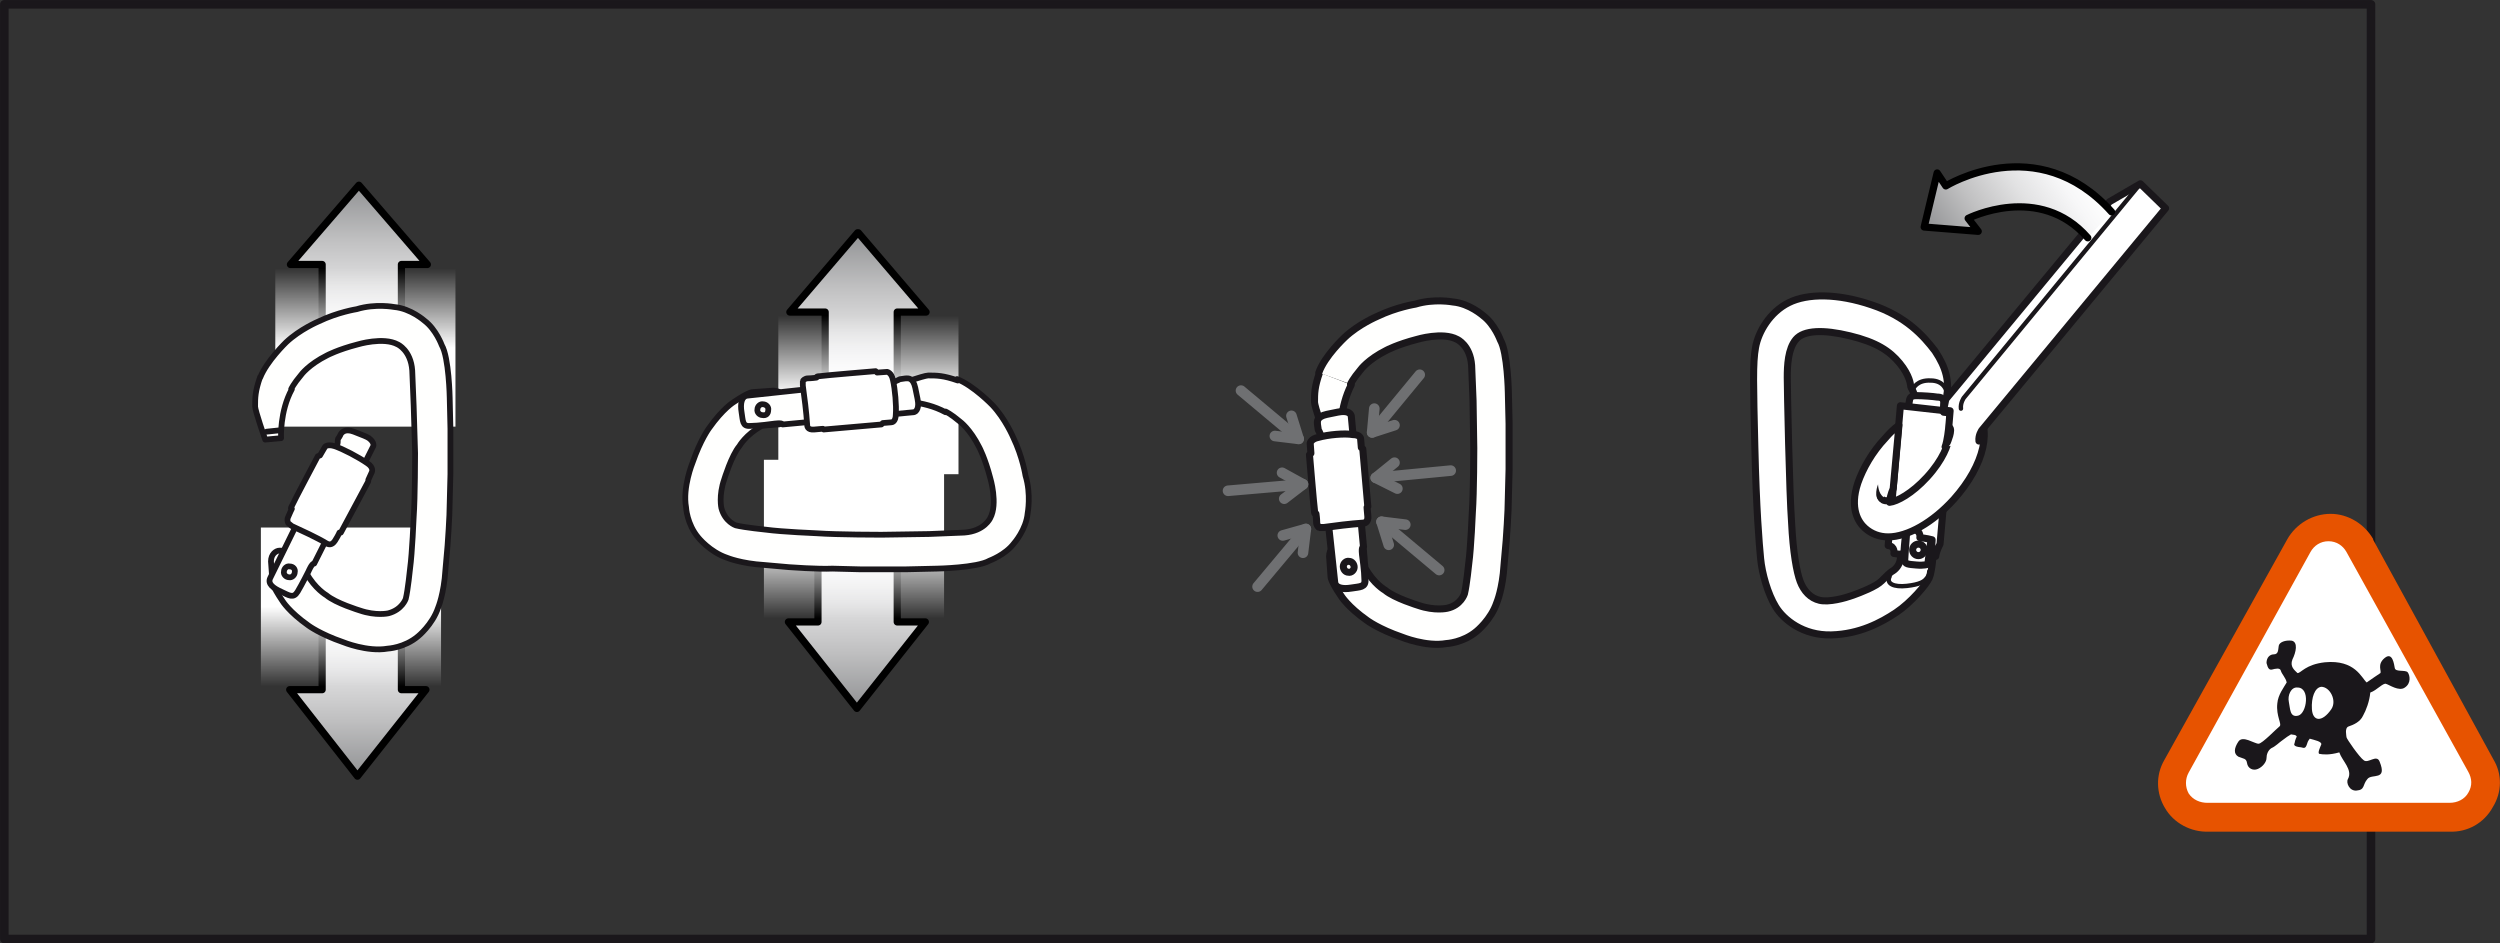 <?xml version="1.0" encoding="utf-8"?>
<!-- Generator: Adobe Illustrator 21.0.0, SVG Export Plug-In . SVG Version: 6.00 Build 0)  -->
<svg version="1.1" id="Calque_1" xmlns="http://www.w3.org/2000/svg" xmlns:xlink="http://www.w3.org/1999/xlink" x="0px" y="0px"
	 viewBox="0 0 346.9 130.9" style="enable-background:new 0 0 346.9 130.9;" xml:space="preserve">
<rect x="0" y="0" width="346.9" height="130.9" fill="#333333" stroke="none"/>
<style type="text/css">
	.st0{fill:none;stroke:#1A171B;stroke-width:1.187;stroke-linecap:round;stroke-linejoin:round;}
	.st1{fill:#E75300;}
	.st2{fill:#FFFFFF;}
	.st3{fill:#1A171B;}
	.st4{fill:url(#SVGID_1_);stroke:#000000;stroke-linecap:round;stroke-linejoin:round;stroke-miterlimit:10;}
	.st5{fill:url(#SVGID_2_);}
	.st6{fill:url(#SVGID_3_);stroke:#000000;stroke-linecap:round;stroke-linejoin:round;stroke-miterlimit:10;}
	.st7{fill:url(#SVGID_4_);}
	.st8{fill:#FFFFFE;stroke:#1A171B;stroke-width:0.8;stroke-linecap:round;stroke-linejoin:round;}
	.st9{fill:#FFFFFF;stroke:#1A171B;stroke-width:0.8;stroke-linecap:round;stroke-linejoin:round;}
	.st10{fill:#FFFFFE;stroke:#1A171B;stroke-width:0.98;stroke-linecap:round;stroke-linejoin:round;}
	.st11{fill:#FFFFFF;stroke:#1A171B;stroke-width:0.98;stroke-linecap:round;stroke-linejoin:round;}
	.st12{fill:none;stroke:#6F7072;stroke-width:1.469;stroke-linecap:round;stroke-linejoin:round;}
	.st13{fill:url(#SVGID_5_);stroke:#000000;stroke-linecap:round;stroke-linejoin:round;stroke-miterlimit:10;}
	.st14{fill:url(#SVGID_6_);}
	.st15{fill:url(#SVGID_7_);stroke:#000000;stroke-linecap:round;stroke-linejoin:round;stroke-miterlimit:10;}
	.st16{fill:url(#SVGID_8_);}
	.st17{fill:#FFFFFF;stroke:#1A171B;stroke-width:0.98;stroke-linecap:round;stroke-linejoin:round;stroke-miterlimit:10;}
	.st18{fill:none;stroke:#1A171B;stroke-width:0.612;stroke-linecap:round;stroke-linejoin:round;stroke-miterlimit:10;}
	.st19{fill:none;stroke:#1A171B;stroke-width:0.98;stroke-linecap:round;stroke-linejoin:round;stroke-miterlimit:10;}
	.st20{fill:url(#SVGID_9_);stroke:#000000;stroke-linecap:round;stroke-linejoin:round;stroke-miterlimit:10;}
</style>
<rect x="0.6" y="0.6" class="st0" width="328.4" height="129.7"/>
<g>
	<g>
		<g>
			<g>
				<path class="st1" d="M346,105.4l-16.7-30.5l0,0v-0.1c-1.2-2.1-3.5-3.5-5.9-3.5c-2.5,0-4.8,1.4-6,3.5l0,0l0,0l-17.1,30.7
					c-1.2,2.1-1.1,4.6,0.1,6.6c1.2,2.1,3.6,3.4,6.1,3.3h-0.2H340h-0.1c2.5,0.1,4.8-1.2,6-3.4C347.2,109.9,347.2,107.4,346,105.4z"/>
			</g>
			<path class="st2" d="M342.5,107.1c0.5,0.9,0.6,1.9,0,2.9c-0.5,0.9-1.5,1.4-2.6,1.4h-33.6c-1,0-2-0.4-2.6-1.3
				c-0.5-0.9-0.5-2,0-2.9l16.9-30.6c0.5-0.9,1.4-1.5,2.5-1.5s2,0.6,2.5,1.5L342.5,107.1z"/>
		</g>
	</g>
	<path class="st3" d="M334.1,93.3c-0.3-0.4-1.7,0-1.8-0.6c-0.1-0.5-0.3-2.3-1.4-1.4s-0.4,1.8-0.6,2.1c-0.3,0.2-1.2,0.8-1.9,1.3
		c-0.7-0.6-1.6-3.2-5.8-2.8c-2.7,0.3-3.3,1.5-3.8,1.5c-0.4-0.4-1.1-0.9-0.7-1.9c0.5-1,0.8-2.4-0.1-2.6c-0.9-0.1-1.7,0.2-1.8,0.7
		s0,1.2-0.7,1.2c-0.5,0-1,0.4-1,1.2c0.2,0.8,0.4,1,0.8,0.9s1.1-0.3,1.2,0.2c0.1,0.4,0.7,1,0.8,1.6c-0.4,0.7-1.2,1.7-1.3,2.9
		c-0.2,1.8,0.7,2.9,0.3,3.2c-0.4,0.3-2.4,2.4-2.9,2.4c-0.6,0-2.2-1.2-2.8-0.3c-0.6,0.9-0.7,1.7,0,2.1c0.7,0.3,1.1,0.2,1.2,0.9
		c0.1,0.7,0.8,1.1,1.5,0.8c0.7-0.3,1.2-1,1.2-1.5s0.2-1.1,0.7-1.4c0.5-0.2,1.1-0.8,1.4-1c0.5-0.4,1.1-0.8,1.3-0.9
		c0.4,0.1,0.6,0,0.8,0.3c-0.2,0.4-0.3,0.8-0.3,0.9c-0.1,0.2-0.2,0.5,0.9,0.6c0.4,0.1,0.6,0.2,0.8-0.4c0.1-0.3,0.1-0.4,0.4-0.8
		c0.7,0.2,1.7,0.4,1.6,0.8c-0.2,0.5-0.5,1.1-0.3,1.3c0.5,0.1,1.4,0.2,2.8-0.2c0.4,1.2,1.9,2.4,1.2,3.7c-0.3,0.5,0.2,1.7,1.2,1.6
		c1.2-0.1,0.8-0.8,1.5-1.6c0.6-0.8,2.8,0.3,1.7-2.4c-0.4-1.1-1.6,0.3-2.2-0.2c-0.6-0.4-2.4-3-2.4-3.2s-0.3-1.3,0.3-1.5
		s1.6-0.6,2-1.5c0.4-0.7,0.9-2,1-3.2c0.9-0.3,1.8-1.4,2.2-1.2c0.4,0.1,1.8,1.1,2.6,0.5C334.6,94.8,334.4,93.7,334.1,93.3z
		 M318.9,99.3c-1.2,0.3-1.1-1-1.3-1.9c-0.2-0.9,0.3-2.1,1.2-2C320.6,95.4,320.1,99,318.9,99.3z M323.5,98.4c-1.3,1.9-2.6,1.7-2.7,0
		c-0.1-1.6,0.4-3,1.3-3.1C323.3,95.3,324.3,97.2,323.5,98.4z"/>
</g>
<g>
	
		<linearGradient id="SVGID_1_" gradientUnits="userSpaceOnUse" x1="316.835" y1="698.328" x2="316.835" y2="721.828" gradientTransform="matrix(-1 0 0 1 366.628 -672.593)">
		<stop  offset="0" style="stop-color:#919294"/>
		<stop  offset="0.321" style="stop-color:#C0C0C1"/>
		<stop  offset="0.609" style="stop-color:#E2E2E3"/>
		<stop  offset="0.845" style="stop-color:#F7F7F8"/>
		<stop  offset="1" style="stop-color:#FFFFFF"/>
	</linearGradient>
	<polyline class="st4" points="44.7,49.2 44.7,36.7 40.3,36.7 49.8,25.7 49.8,25.7 59.3,36.7 55.7,36.7 55.7,49.2 	"/>
	<g>
		
			<linearGradient id="SVGID_2_" gradientUnits="userSpaceOnUse" x1="-112.234" y1="563.43" x2="-112.234" y2="585.43" gradientTransform="matrix(1 0 0 -1 162.928 622.665)">
			<stop  offset="0.498" style="stop-color:#FFFFFF"/>
			<stop  offset="1" style="stop-color:#FFFFFF;stop-opacity:0"/>
		</linearGradient>
		<rect x="38.2" y="37.2" class="st5" width="25" height="22"/>
	</g>
	
		<linearGradient id="SVGID_3_" gradientUnits="userSpaceOnUse" x1="1049.29" y1="-630.315" x2="1049.29" y2="-605.815" gradientTransform="matrix(1 0 0 -1 -999.646 -522.581)">
		<stop  offset="0" style="stop-color:#919294"/>
		<stop  offset="0.321" style="stop-color:#C0C0C1"/>
		<stop  offset="0.609" style="stop-color:#E2E2E3"/>
		<stop  offset="0.845" style="stop-color:#F7F7F8"/>
		<stop  offset="1" style="stop-color:#FFFFFF"/>
	</linearGradient>
	<polyline class="st6" points="55.7,83.2 55.7,95.7 59.1,95.7 49.6,107.7 49.6,107.7 40.2,95.7 44.7,95.7 44.7,83.2 	"/>
	<g>
		
			<linearGradient id="SVGID_4_" gradientUnits="userSpaceOnUse" x1="-844.639" y1="1891.073" x2="-844.639" y2="1913.073" gradientTransform="matrix(-1 0 0 1 -795.946 -1817.839)">
			<stop  offset="0.498" style="stop-color:#FFFFFF"/>
			<stop  offset="1" style="stop-color:#FFFFFF;stop-opacity:0"/>
		</linearGradient>
		<rect x="36.2" y="73.2" class="st7" width="25" height="22"/>
	</g>
	<g>
		<g>
			<g>
				<g>
					<path class="st8" d="M36.1,52.3c-0.7,2-0.7,2.9-0.7,4.1c0,0.6,1.4,4.6,1.4,4.6l2.2-0.2c0,0-0.2-3.7,1.5-6.8 M37,59.9l1.9-0.2
						 M40.4,54c0,0,0.3-0.7,1.4-2c0,0,1-1.4,3.6-2.7c0,0,1.5-0.8,4.2-1.5c0,0,3.6-1.1,5.6,0c0,0,1.8,0.8,2,3.6l0.2,4.9l0.2,6.6
						c0,0,0,6.1-0.2,8.9c0,0-0.2,4.9-0.5,7.1c0,0-0.3,3-0.6,4.2c0,0-0.5,1.5-2.4,2c0,0-1.7,0.4-4-0.4c0,0-3.3-1-4.6-2.1
						c0,0-1.6-0.9-2.8-3.1l-0.1-0.9c0-0.5-0.1-1-0.1-1.4s-0.3-0.7-1.2-0.7s-1.8-0.1-2.3-0.1s-1.2,0.5-1.2,1.5l0.2,2.8
						c0,0-0.1,0.5,1.4,2.7c0,0,0.9,1.5,3.6,3.4c0,0,1.6,1.2,4.8,2.3c0,0,3.4,1.4,6.2,0.9c0,0,2.3-0.1,4.2-1.7c0,0,2-1.6,2.8-4
						c0,0,0.8-1.9,1-5.2l0.3-3.4c0,0,0.3-4,0.3-6l0.1-3.9v-6.3l-0.1-4.3c0,0-0.1-5.6-1.1-7.3c0,0-0.8-2.2-2.4-3.4
						c0,0-1.9-1.7-4.2-1.9c0,0-2.6-0.5-5.2,0.3c0,0-2.6,0.4-5.3,1.7c0,0-2.6,1.1-4.5,2.9c0,0-2.7,2.6-3.6,4.9"/>
				</g>
			</g>
		</g>
		<path class="st8" d="M51.8,61.9c0,0,0.2-0.5-0.6-1.1c-0.3-0.2-0.8-0.4-2.1-0.9s-1.7,0.2-1.8,0.3c0,0-0.1,0.3-0.4,0.7
			c-0.1,0.3,0.1,0.5-0.3,1.3c-0.5,1-0.6,0.7-0.9,1.3c-2.8,5.7-8.2,16.7-8.2,16.7c-0.4,0.8,0.4,1.4,1.5,1.9s1.7,1,2.3,0
			s1.5-2.8,1.5-2.8s0.5-1.2,0.8-1.1L51.8,61.9z"/>
		<g>
			<g>
				<path class="st9" d="M46.4,61.9c-1-0.3-1.3,0.1-1.3,0.1l-0.7,1.2l-0.3,0.1c0,0-3.4,6.4-3.6,6.9c-0.3,0.5,0,0.4,0,0.4
					s-0.3,0.6-0.5,1.1c-0.2,0.4-0.1,0.7,0,0.9l0.5,0.4c1.3,0.6,3.5,1.6,4.8,2.4c0.2,0.1,0.7,0.4,1.2-0.4s0.6-1.1,0.6-1.1h0.2
					l3.8-7.1v-0.2l0.5-1.1c0,0,0.3-0.6-0.6-1.2C49.7,63.4,47.6,62.3,46.4,61.9z"/>
			</g>
		</g>
		<path class="st8" d="M40.9,79.4c0,0.4-0.4,0.8-0.8,0.7c-0.4,0-0.8-0.4-0.7-0.8c0-0.4,0.4-0.8,0.8-0.7C40.7,78.6,41,79,40.9,79.4"
			/>
	</g>
</g>
<g>
	<path class="st10" d="M183.1,51.7c-0.7,2-0.7,2.9-0.7,4.1c0,0.6,1.4,4.6,1.4,4.6l2.2-0.2c0,0-0.1-3.7,1.5-6.8"/>
	<path class="st10" d="M187.4,53.3c0,0,0.3-0.7,1.4-2c0,0,1-1.4,3.6-2.7c0,0,1.5-0.8,4.2-1.5c0,0,3.6-1.1,5.6,0c0,0,1.8,0.8,2,3.6
		l0.2,4.9l0.1,6.6c0,0,0,6.1-0.2,8.9c0,0-0.2,4.9-0.5,7.1c0,0-0.3,3-0.6,4.2c0,0-0.5,1.6-2.4,2c0,0-1.7,0.4-4-0.4c0,0-3.3-1-4.6-2.1
		c0,0-1.6-0.9-2.8-3.1l-0.1-0.9c0-0.5-0.1-1-0.1-1.4c0-0.4-0.3-0.7-1.2-0.7c-0.9,0-1.8-0.1-2.3-0.1c-0.5,0-1.2,0.5-1.2,1.5l0.2,2.8
		c0,0-0.1,0.5,1.4,2.7c0,0,0.9,1.5,3.6,3.4c0,0,1.6,1.2,4.8,2.3c0,0,3.4,1.4,6.2,0.9c0,0,2.3-0.1,4.2-1.7c0,0,2-1.6,2.8-4
		c0,0,0.8-1.9,1-5.2l0.3-3.4c0,0,0.3-4,0.3-6l0.1-3.9l0-6.3l-0.1-4.3c0,0-0.1-5.6-1.1-7.3c0,0-0.8-2.2-2.4-3.4c0,0-1.9-1.7-4.2-1.9
		c0,0-2.6-0.5-5.2,0.3c0,0-2.6,0.4-5.3,1.7c0,0-2.6,1.1-4.5,2.9c0,0-2.8,2.6-3.6,4.9"/>
	<path class="st10" d="M187.5,57.7c0,0-0.1-0.6-1.1-0.6c-0.4,0-0.9,0.1-2.3,0.4c-1.4,0.3-1.3,1-1.3,1.2c0,0,0,0.3,0.1,0.8
		c0,0.3,0.3,0.4,0.4,1.2c0.1,1.1-0.2,1-0.1,1.6c0.7,6.3,2,18.5,2,18.5c0.1,0.8,1.1,1,2.3,0.8c1.2-0.2,2-0.1,1.9-1.2
		c0-1.1-0.3-3.2-0.3-3.2s-0.2-1.3,0.1-1.3L187.5,57.7z"/>
	<g>
		<g>
			<path class="st11" d="M182.9,60.7c-1,0.2-1.1,0.8-1.1,0.8l0.1,1.4l-0.2,0.2c0,0,0.6,7.2,0.7,7.8c0,0.5,0.2,0.4,0.2,0.4
				s0.1,0.7,0.1,1.2c0,0.4,0.3,0.7,0.4,0.7l0.6,0c1.4-0.2,3.8-0.5,5.4-0.6c0.2,0,0.8-0.1,0.7-1c-0.1-1-0.1-1.2-0.1-1.2l0.1-0.1
				l-0.7-8l-0.2-0.2l-0.1-1.2c0,0,0-0.6-1.1-0.6C186.6,60.1,184.3,60.3,182.9,60.7z"/>
		</g>
	</g>
	<path class="st10" d="M187.9,78.7c0,0.4-0.4,0.8-0.8,0.7c-0.4,0-0.7-0.4-0.7-0.8c0-0.4,0.4-0.8,0.8-0.7
		C187.6,77.9,187.9,78.3,187.9,78.7"/>
	<line class="st12" x1="170.4" y1="68.1" x2="180.8" y2="67.2"/>
	<polyline class="st12" points="178.2,69.2 180.8,67.2 177.9,65.6 	"/>
	<line class="st12" x1="174.5" y1="81.4" x2="181.2" y2="73.4"/>
	<polyline class="st12" points="180.8,76.7 181.2,73.4 178,74.3 	"/>
	<line class="st12" x1="172.2" y1="54.2" x2="180.2" y2="60.9"/>
	<polyline class="st12" points="176.9,60.5 180.2,60.9 179.2,57.7 	"/>
	<line class="st12" x1="201.3" y1="65.3" x2="190.9" y2="66.3"/>
	<polyline class="st12" points="193.9,67.8 190.9,66.3 193.5,64.2 	"/>
	<line class="st12" x1="199.7" y1="79.1" x2="191.7" y2="72.4"/>
	<polyline class="st12" points="192.7,75.6 191.7,72.4 195,72.8 	"/>
	<line class="st12" x1="197" y1="52" x2="190.4" y2="60"/>
	<polyline class="st12" points="193.5,59 190.4,60 190.7,56.7 	"/>
</g>
<g>
	
		<linearGradient id="SVGID_5_" gradientUnits="userSpaceOnUse" x1="74.112" y1="-213.578" x2="74.112" y2="-237.078" gradientTransform="matrix(-1 0 0 -1 193.157 -181.278)">
		<stop  offset="0" style="stop-color:#919294"/>
		<stop  offset="0.321" style="stop-color:#C0C0C1"/>
		<stop  offset="0.609" style="stop-color:#E2E2E3"/>
		<stop  offset="0.845" style="stop-color:#F7F7F8"/>
		<stop  offset="1" style="stop-color:#FFFFFF"/>
	</linearGradient>
	<polyline class="st13" points="114.5,55.8 114.5,43.3 109.6,43.3 119,32.3 119.1,32.3 128.5,43.3 124.5,43.3 124.5,55.8 	"/>
	<g>
		
			<linearGradient id="SVGID_6_" gradientUnits="userSpaceOnUse" x1="-42.467" y1="-423.078" x2="-42.467" y2="-445.078" gradientTransform="matrix(1 0 0 1 162.928 488.878)">
			<stop  offset="0.498" style="stop-color:#FFFFFF"/>
			<stop  offset="1" style="stop-color:#FFFFFF;stop-opacity:0"/>
		</linearGradient>
		<rect x="108" y="43.8" class="st14" width="25" height="22"/>
	</g>
	
		<linearGradient id="SVGID_7_" gradientUnits="userSpaceOnUse" x1="1118.531" y1="754.667" x2="1118.531" y2="730.167" gradientTransform="matrix(1 0 0 1 -999.646 -656.367)">
		<stop  offset="0" style="stop-color:#919294"/>
		<stop  offset="0.321" style="stop-color:#C0C0C1"/>
		<stop  offset="0.609" style="stop-color:#E2E2E3"/>
		<stop  offset="0.845" style="stop-color:#F7F7F8"/>
		<stop  offset="1" style="stop-color:#FFFFFF"/>
	</linearGradient>
	<polyline class="st15" points="124.5,73.8 124.5,86.3 128.4,86.3 118.9,98.3 118.9,98.3 109.4,86.3 113.5,86.3 113.5,73.8 	"/>
	<g>
		
			<linearGradient id="SVGID_8_" gradientUnits="userSpaceOnUse" x1="-1087.878" y1="-1390.323" x2="-1087.878" y2="-1412.323" gradientTransform="matrix(-1 0 0 -1 -969.417 -1326.523)">
			<stop  offset="0.498" style="stop-color:#FFFFFF"/>
			<stop  offset="1" style="stop-color:#FFFFFF;stop-opacity:0"/>
		</linearGradient>
		<rect x="106" y="63.8" class="st16" width="25" height="22"/>
	</g>
	<g>
		<g>
			<g>
				<path class="st8" d="M132.9,52.8c-2-0.7-2.9-0.7-4.1-0.7c-0.6,0-4.6,1.4-4.6,1.4l0.2,2.2c0,0,3.7-0.2,6.8,1.5 M125.4,53.7
					l0.2,1.9 M131.2,57.1c0,0,0.7,0.3,2,1.4c0,0,1.4,1,2.7,3.6c0,0,0.8,1.5,1.5,4.2c0,0,1.1,3.6,0,5.6c0,0-0.8,1.8-3.6,2l-4.9,0.2
					l-6.6,0.1c0,0-6.1,0-8.9-0.2c0,0-4.9-0.2-7.1-0.5c0,0-3-0.3-4.2-0.6c0,0-1.5-0.5-2-2.4c0,0-0.4-1.7,0.4-4c0,0,1-3.3,2.1-4.6
					c0,0,0.9-1.6,3.1-2.8l0.9-0.1c0.5,0,1-0.1,1.4-0.1c0.4,0,0.7-0.3,0.7-1.2c0-0.9,0.1-1.8,0.1-2.3s-0.5-1.2-1.5-1.2l-2.8,0.2
					c0,0-0.5-0.1-2.7,1.4c0,0-1.5,0.9-3.4,3.6c0,0-1.2,1.6-2.3,4.8c0,0-1.4,3.4-0.9,6.2c0,0,0.1,2.3,1.7,4.2c0,0,1.6,2,4,2.8
					c0,0,1.9,0.8,5.2,1l3.4,0.3c0,0,4,0.3,6,0.2l3.9,0.1l6.3,0l4.3-0.1c0,0,5.6-0.1,7.3-1.1c0,0,2.2-0.8,3.4-2.4
					c0,0,1.7-1.9,1.9-4.2c0,0,0.5-2.6-0.3-5.2c0,0-0.4-2.6-1.7-5.3c0,0-1.1-2.6-2.9-4.5c0,0-2.6-2.7-4.9-3.6"/>
			</g>
		</g>
	</g>
	<path class="st8" d="M126.8,57.2c0,0,0.6-0.1,0.6-1.1c0-0.4-0.1-0.9-0.4-2.3c-0.3-1.4-1-1.3-1.2-1.3c0,0-0.3,0-0.8,0.1
		c-0.3,0-0.4,0.3-1.2,0.4c-1.1,0.1-1-0.2-1.6-0.1c-6.3,0.7-18.5,2-18.5,2c-0.8,0.1-1,1.1-0.8,2.3c0.2,1.2,0.1,2,1.2,1.9
		c1.1,0,3.2-0.3,3.2-0.3s1.3-0.2,1.3,0.1L126.8,57.2z"/>
	<g>
		<g>
			<path class="st9" d="M123.9,52.7c-0.2-1-0.8-1.1-0.8-1.1l-1.4,0.1l-0.2-0.2c0,0-7.2,0.6-7.8,0.7c-0.5,0-0.4,0.2-0.4,0.2
				s-0.7,0.1-1.2,0.1c-0.4,0-0.7,0.3-0.7,0.4l0,0.6c0.2,1.4,0.5,3.8,0.6,5.4c0,0.2,0,0.8,1,0.7c1-0.1,1.2-0.1,1.2-0.1l0.1,0.1l8-0.7
				l0.2-0.2l1.2-0.1c0,0,0.6,0,0.6-1.1C124.4,56.3,124.2,54,123.9,52.7z"/>
		</g>
	</g>
	<path class="st8" d="M105.8,57.6c-0.4,0-0.8-0.4-0.7-0.8c0-0.4,0.4-0.8,0.8-0.7c0.4,0,0.8,0.4,0.7,0.8
		C106.6,57.4,106.3,57.7,105.8,57.6"/>
</g>
<g>
	<g>
		<path class="st17" d="M270.1,55.1c0,0-0.7,4-0.8,4.4c-0.1,0.4-0.3,1.2-0.9,1.2c-0.6,0-1.7,0-1.8,0c-0.1,0-0.7-0.7-0.7-0.7
			s0.4-4.4-0.6-6c0,0-0.2-0.3-0.2-0.6c0,0-0.1-1.3-1.5-3c-1.4-1.7-3.2-2.9-6.9-3.8c-3.7-0.9-6.4-0.8-7.5,0.5
			c-1.1,1.3-1.2,3.6-1.2,5.3c0,1.6,0.3,16.1,0.6,20.1c0.2,4.1,0.7,6.9,1.2,8.2c0.5,1.3,1.4,2.3,2.7,2.6c1.3,0.3,3.5-0.3,4.6-0.7
			c1.1-0.4,3.2-1.2,4-2c0.8-0.8,1-1,1.4-1.3c0.4-0.2,1.1-0.8,1.2-1.8c0.1-1,0-1.4,0.3-1.4c0.3,0,0.3-0.2,0.4-0.4
			c0.2-0.2,0.1-0.7,0.9-0.7c0.8,0,2.1,0.1,2.4,0.1c0.2,0,0.6,0.2,0.6,0.9c0,0.6-0.2,3.3-0.6,4.2c-0.4,0.9-2.5,3.4-4.6,4.8
			c-2.1,1.4-5.1,3-9,3.1c-3.9,0.1-6.6-2.1-7.7-3.9c-1.1-1.8-1.9-4.6-2.1-6.7c-0.2-2.1-0.6-6.8-0.8-15.5c-0.2-8.6-0.3-11.6,0.1-13.8
			c0.4-2.2,2-4.9,4.6-6.2c2.6-1.3,6.8-1.3,11.5,0.3c4.8,1.6,7.2,4.3,8.8,6.4C270.1,51.1,270.5,53,270.1,55.1z"/>
		<path class="st18" d="M270.1,54.3c0,0-0.3-1.5-2.2-1.5c-1.9-0.1-2.4,1.1-2.4,1.1"/>
		<path class="st17" d="M269.5,59.5c-0.2,2.7-0.5,6.1-0.5,6.1l-4.8-0.4l0.7-9.3c0.1-0.6,0.1-1,1-1c0.9,0,2.3,0.1,2.9,0.2
			c0.6,0,1,0.2,0.9,1c0,0.1,0,0.6-0.1,1.1c0,0-0.4,0.3-0.4,1.1C269.2,59.3,269.5,59.5,269.5,59.5z"/>
		<path class="st17" d="M267.5,78.3c0,0-0.5,0.2-1.6,0.1c-1.1-0.1-1.6-0.1-1.6-0.7c0-0.6,0.5-6.7,0.5-6.7l3.6,0.4L267.5,78.3z"/>
		<path class="st18" d="M267.7,79.3c0,0,0,0.6-0.4,1c-0.3,0.4-0.9,0.8-2.7,1c-1.8,0.2-2.9-0.3-2.4-1.3"/>
		<circle class="st19" cx="266.2" cy="76.3" r="0.8"/>
	</g>
	<path class="st11" d="M263.7,56.3L262,75.7c1,0.1,0.8,1.1,0.8,1.1s0.1,0,0.7,0.1c0.7,0,0.7-0.4,0.7-0.4s0.1-1.5,0.2-2l0-0.1
		c0-0.6,0.5-1,1.1-0.9c0.6,0,1,0.5,0.9,1.1c0,0,1,0.1,1.7,0.3l0,0.1l-0.1,1.4l-0.2,0.2l0,0.5l0.8,0.1c0.1-0.8,0.6-1.7,0.6-1.7
		l1.6-18.4L263.7,56.3z"/>
	<path class="st17" d="M270,55.5c0.2,0,0.5,0,0.7,0c1.2,0,2.3,0.4,3.2,1.2c2.7,2.5,1.5,7.8-2.8,12.6c-2.9,3.2-6.4,5.2-9.1,5.2
		c-1.2,0-2.3-0.4-3.2-1.2c-0.9-0.8-2.2-2.7-1-6.3c0.7-2,2-4.3,3.8-6.2c0.6-0.7,1.2-1.3,1.9-1.8l-0.8,8.8c-0.3,0.7-0.5,1.5-0.5,1.9
		c1-0.1,3.1-1.2,5.2-3.5c2.2-2.4,3-4.6,3-5.5l0.2-3.4l-0.9-0.1L270,55.5z"/>
	<path class="st19" d="M262.2,69.4c0,0-1.6,0.7-1.6-1.9"/>
	<path class="st17" d="M270.4,60.8c0,0,0.3-0.9,0.1-1.2"/>
	<path class="st17" d="M274.6,61.2c-0.1-0.8,0.4-1.5,0.4-1.5l25.5-30.8l-3.5-3.4l-4.3,2.5l-22.7,27.4l-0.3,1.5l0.9,0.1l-0.2,2.4
		c0,0-0.2,1.9-0.5,2.6"/>
	<path class="st18" d="M297,25.5l-24.5,29.7c0,0-0.5,0.7-0.4,1.5"/>
	<path class="st17" d="M270.2,61.4c0,0,0.8-1.8,0.3-2.1"/>
	<path class="st2" d="M261,69.8c-1.2-0.7-0.4-2.6-0.4-2.6s0,1.3,0.8,1.8l0.5-3.1l-2.2-0.3l-0.5,3.4l1,1.3L261,69.8z"/>
	
		<linearGradient id="SVGID_9_" gradientUnits="userSpaceOnUse" x1="18.98" y1="-437.391" x2="18.98" y2="-459.751" gradientTransform="matrix(-0.581 -0.814 -0.814 0.581 -75.129 304.887)">
		<stop  offset="0" style="stop-color:#919294"/>
		<stop  offset="0.321" style="stop-color:#C0C0C1"/>
		<stop  offset="0.609" style="stop-color:#E2E2E3"/>
		<stop  offset="0.845" style="stop-color:#F7F7F8"/>
		<stop  offset="1" style="stop-color:#FFFFFF"/>
	</linearGradient>
	<path class="st20" d="M289.7,33c-6.7-7.7-16.6-2.7-16.6-2.7l1.4,1.8l-7.5-0.6v0l1.8-7.5l1.2,1.8c0,0,12.7-7.9,23,3.6"/>
</g>
</svg>
